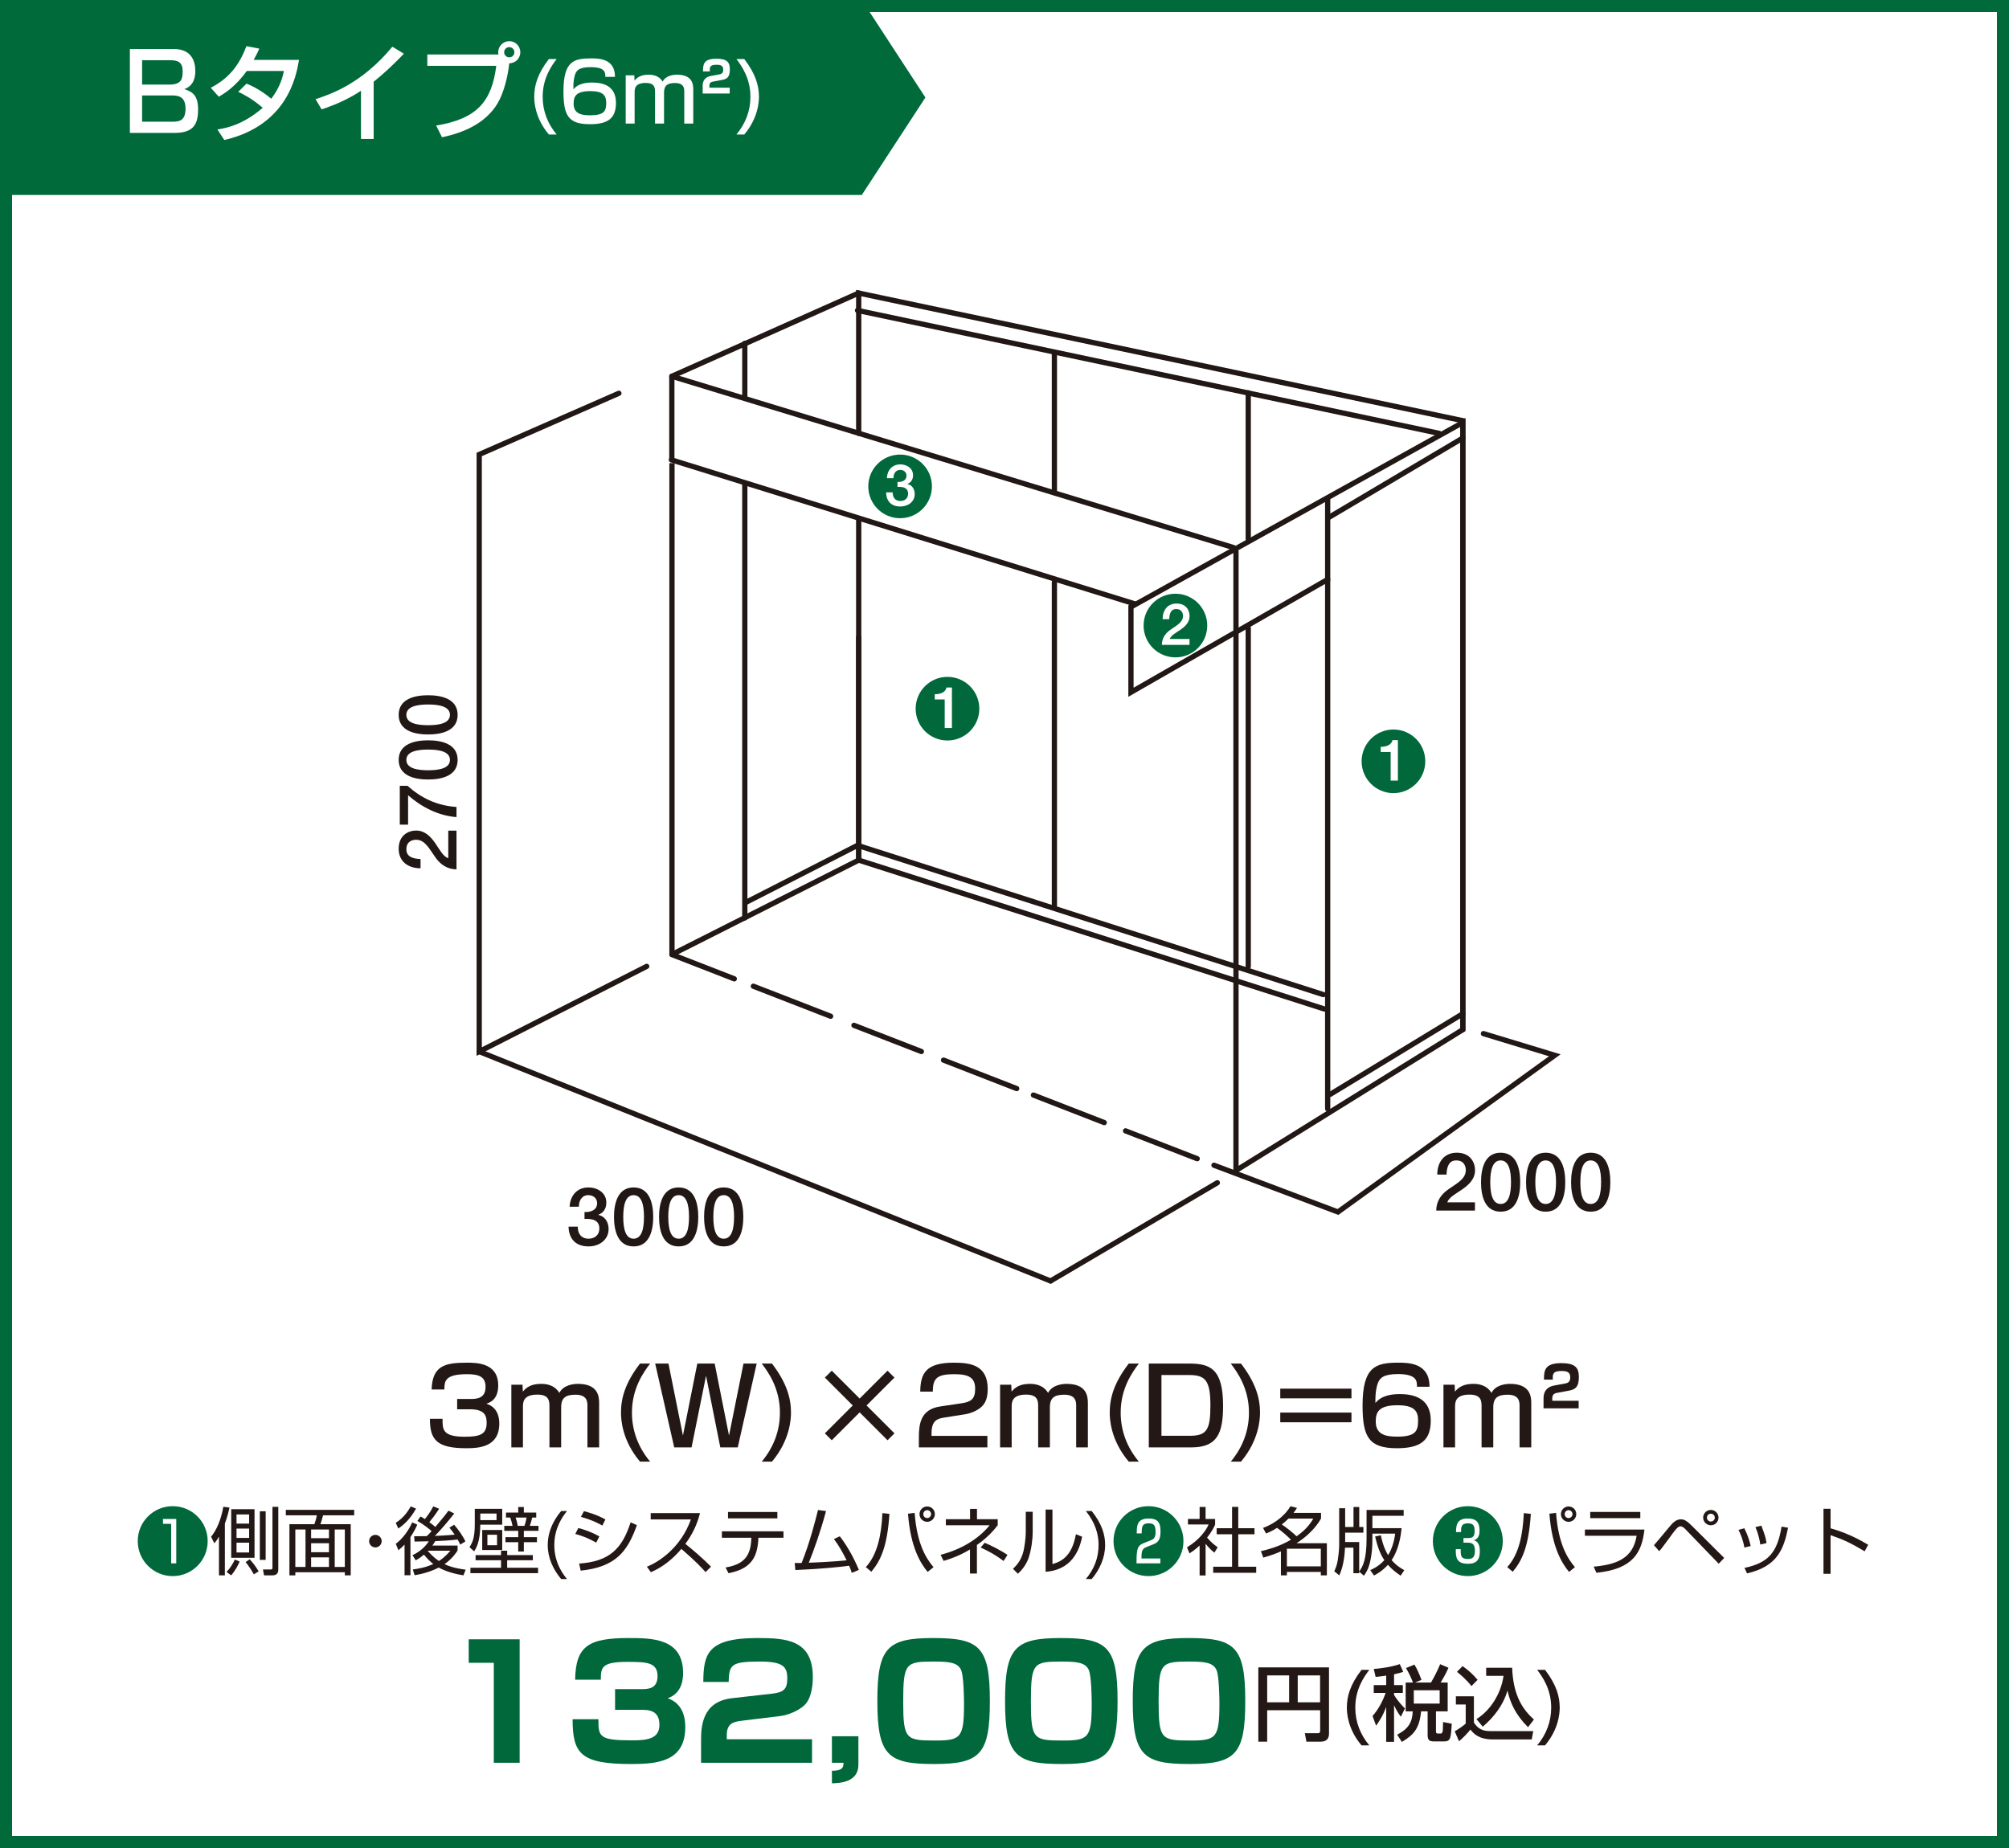 <?xml version="1.0" encoding="UTF-8"?><svg id="_レイヤー_1" xmlns="http://www.w3.org/2000/svg" viewBox="0 0 500 460"><rect x="0" y="0" width="500" height="460" fill="#808080" stroke="none"/><defs><style>.cls-1{fill:#006a3b;}.cls-2{fill:#211714;}.cls-3,.cls-4,.cls-5{fill:none;stroke:#211714;stroke-width:1.307px;}.cls-6{fill:#00683a;}.cls-7{fill:#231815;}.cls-8{fill:#fff;}.cls-4{stroke-linejoin:round;}.cls-4,.cls-5{stroke-linecap:round;}</style></defs><rect class="cls-8" x="1.5" y="1.5" width="497" height="457"/><path class="cls-1" d="M497,3v454H3V3h494M500,0H0v460h500V0h0Z"/><polygon class="cls-1" points="0 0 0 24.269 0 48.539 214.477 48.539 230.316 24.269 214.477 0 0 0"/><path class="cls-8" d="M43.341,12.209c4.343,0,5.271,3.098,5.271,5.453,0,1.83-.528,3.736-2.755,4.531,2.041.607,3.444,1.563,3.444,5.032,0,3.494-.978,5.853-5.799,5.853h-11.177V12.209h11.017ZM35.369,14.989v6.063h6.808c2.94,0,3.283-1.349,3.283-3.283,0-2.224-1.032-2.78-3.179-2.78h-6.912ZM35.369,23.757v6.541h7.601c1.934,0,3.205-.478,3.205-3.286,0-3.255-2.17-3.255-3.576-3.255h-7.23Z"/><path class="cls-8" d="M61.36,20.816c1.06.45,3.365,1.428,6.145,3.761,2.305-2.968,2.887-5.642,3.151-6.915h-9.243c-2.834,3.975-5.667,5.67-6.966,6.412l-1.987-2.226c4.61-2.409,7.045-5.614,8.875-10.356l3.205.61c-.346.767-.61,1.377-1.406,2.808h11.284c-.689,4.104-2.94,16.313-18.592,19.942l-1.723-2.623c1.962-.318,6.252-1.032,11.284-5.403-2.701-2.33-4.9-3.39-6.092-3.972l2.066-2.038Z"/><path class="cls-8" d="M92.993,34.588h-3.151v-11.998c-3.019,2.013-6.359,3.497-9.799,4.635l-1.512-2.544c3.576-1.164,11.444-3.761,19.124-13.057l2.862,1.748c-1.034,1.06-3.843,4.025-7.522,6.966v14.249Z"/><path class="cls-8" d="M108.549,31.251c10.274-1.67,13.85-6.092,14.963-14.859h-17.162v-2.834h17.718c-.028-.132-.079-.292-.079-.557,0-1.51,1.242-2.755,2.752-2.755,1.538,0,2.755,1.245,2.755,2.755,0,1.431-1.085,2.73-2.755,2.755-.318,3.179-1.349,7.362-2.912,9.985-2.887,4.846-8.29,7.284-13.825,8.422l-1.456-2.912ZM125.472,13.002c0,.717.582,1.271,1.271,1.271.717,0,1.273-.554,1.273-1.271s-.557-1.271-1.273-1.271c-.689,0-1.271.557-1.271,1.271Z"/><path class="cls-8" d="M138.544,14.694c-1.242,1.63-3.486,4.748-3.486,9.395,0,3.505,1.223,6.685,3.486,9.395h-1.937c-3.483-4.115-3.646-8.152-3.646-9.395,0-2.73.773-5.664,3.646-9.395h1.937Z"/><path class="cls-8" d="M150.648,19.135c.022-.998.042-2.423-3.607-2.423-2.791,0-3.505.734-3.893,1.771-.222.632-.509,1.793-.447,3.772,1.099-1.406,3.016-1.712,4.647-1.712,2.752,0,5.951.815,5.951,5.054,0,3.809-1.914,5.319-6.48,5.319-5.38,0-6.584-2.162-6.584-8.194,0-7.477,2.547-8.191,6.848-8.191,1.855,0,6.01,0,5.971,4.605h-2.406ZM142.763,25.8c0,2.628,2.12,2.895,4.115,2.895,3.486,0,3.995-1.04,3.995-3.078,0-1.774-.652-2.935-3.952-2.935-3.629,0-4.158,1.366-4.158,3.117Z"/><path class="cls-8" d="M157.864,18.75l.062,1.324c.714-.877,1.692-1.487,3.505-1.487.734,0,2.507.082,3.486,1.732.793-1.549,2.749-1.732,3.545-1.732,3.832,0,4.076,2.342,4.076,3.646v8.52h-2.24v-7.969c0-.773-.062-2.12-2.283-2.12-1.836,0-2.752.551-2.752,2.406v7.683h-2.24v-7.784c0-1.082-.042-2.325-2.305-2.325-2.772,0-2.772,1.51-2.772,2.384v7.725h-2.221v-12.003h2.139Z"/><path class="cls-8" d="M177.41,20.319c-.877.163-.877.734-.855,1.51h5.054v1.445h-6.727v-1.957c0-1.304.694-2.159,1.999-2.403l2.198-.408c.675-.124.919-.512.919-1.141,0-.897-.43-1.242-1.611-1.242-1.102,0-1.732.183-1.732,1.119v.531h-1.692c.02-1.611.02-3.16,3.323-3.16,2.671,0,3.362.897,3.362,2.651,0,1.957-.714,2.403-1.937,2.628l-2.302.427Z"/><path class="cls-8" d="M185.236,14.694c2.853,3.73,3.649,6.665,3.649,9.395,0,1.242-.186,5.279-3.649,9.395h-1.957c2.263-2.71,3.486-5.889,3.486-9.395,0-4.647-2.243-7.764-3.486-9.395h1.957Z"/><path class="cls-7" d="M110.146,353.156c-.025,2.62-.053,4.475,5.51,4.475,3.761,0,5.456-.582,5.456-3.418,0-1.428-.16-3.415-4.054-3.415h-3.283v-2.569h3.283c1.324,0,3.787,0,3.787-2.994,0-2.384-1.403-3.177-4.554-3.177-5.642,0-5.667,1.774-5.695,3.812h-3.177c.183-5.906,3.309-6.674,8.712-6.674,2.465,0,7.868,0,7.868,5.667,0,3.711-2.333,4.346-2.968,4.531.821.29,3.233,1.138,3.233,4.953,0,5.825-4.978,6.142-8.236,6.142-7.497,0-9.032-2.249-9.032-7.334h3.151Z"/><path class="cls-7" d="M130.046,344.681l.079,1.72c.928-1.138,2.198-1.934,4.554-1.934.956,0,3.258.107,4.531,2.252,1.032-2.013,3.576-2.252,4.607-2.252,4.978,0,5.296,3.047,5.296,4.742v11.07h-2.912v-10.356c0-1.006-.079-2.755-2.966-2.755-2.384,0-3.576.717-3.576,3.126v9.985h-2.915v-10.117c0-1.406-.051-3.019-2.991-3.019-3.604,0-3.604,1.959-3.604,3.098v10.038h-2.887v-15.599h2.783Z"/><path class="cls-7" d="M161.808,339.41c-1.616,2.117-4.529,6.17-4.529,12.209,0,4.557,1.588,8.686,4.529,12.211h-2.516c-4.529-5.352-4.739-10.595-4.739-12.211,0-3.548,1.006-7.362,4.739-12.209h2.516Z"/><path class="cls-7" d="M166.368,339.41l3.604,17.929,3.576-17.929h4.318l3.573,17.929,3.604-17.929h3.283l-4.714,20.869h-4.343l-3.55-17.825-3.601,17.825h-4.318l-4.739-20.869h3.309Z"/><path class="cls-7" d="M192.123,339.41c3.708,4.846,4.739,8.661,4.739,12.209,0,1.616-.239,6.859-4.739,12.211h-2.544c2.94-3.525,4.529-7.655,4.529-12.211,0-6.038-2.912-10.092-4.529-12.209h2.544Z"/><path class="cls-7" d="M220.889,341.184l1.723,1.72-6.941,6.941,6.941,6.938-1.723,1.723-6.938-6.941-6.941,6.941-1.72-1.723,6.941-6.938-6.941-6.941,1.72-1.72,6.941,6.938,6.938-6.938Z"/><path class="cls-7" d="M235.121,352.836c-1.827.292-3.283.689-3.283,4v.582h13.904v2.862h-17.055v-2.305c0-3.283.264-7.151,5.349-7.891l5.192-.77c2.33-.343,3.469-.978,3.469-3.576,0-2.569-1.22-3.68-5.139-3.68-4.422,0-5.378,1.032-5.403,4.343h-3.126c.053-4.503,1.352-7.205,8.343-7.205,4,0,8.45.503,8.45,6.541,0,2.783-.874,4.107-2.305,5.035-.849.528-1.881,1.032-3.365,1.271l-5.032.793Z"/><path class="cls-7" d="M251.681,344.681l.079,1.72c.928-1.138,2.198-1.934,4.554-1.934.956,0,3.258.107,4.531,2.252,1.032-2.013,3.576-2.252,4.607-2.252,4.978,0,5.296,3.047,5.296,4.742v11.07h-2.912v-10.356c0-1.006-.079-2.755-2.966-2.755-2.384,0-3.576.717-3.576,3.126v9.985h-2.915v-10.117c0-1.406-.051-3.019-2.991-3.019-3.604,0-3.604,1.959-3.604,3.098v10.038h-2.887v-15.599h2.783Z"/><path class="cls-7" d="M283.444,339.41c-1.616,2.117-4.529,6.17-4.529,12.209,0,4.557,1.588,8.686,4.529,12.211h-2.516c-4.529-5.352-4.739-10.595-4.739-12.211,0-3.548,1.006-7.362,4.739-12.209h2.516Z"/><path class="cls-7" d="M295.897,339.41c5.245,0,8.504,1.242,8.504,10.513,0,6.912-1.484,10.356-7.894,10.356h-10.595v-20.869h9.985ZM289.063,342.269v15.124h7.047c4.343,0,5.136-1.616,5.136-7.655,0-6.331-1.428-7.469-5.349-7.469h-6.834Z"/><path class="cls-7" d="M308.856,339.41c3.708,4.846,4.739,8.661,4.739,12.209,0,1.616-.239,6.859-4.739,12.211h-2.544c2.94-3.525,4.529-7.655,4.529-12.211,0-6.038-2.912-10.092-4.529-12.209h2.544Z"/><path class="cls-7" d="M336.351,345.659v2.412h-17.718v-2.412h17.718ZM336.351,351.618v2.409h-17.718v-2.409h17.718Z"/><path class="cls-7" d="M352.647,345.184c.028-1.299.053-3.154-4.686-3.154-3.629,0-4.557.956-5.06,2.305-.29.821-.661,2.33-.582,4.9,1.431-1.827,3.919-2.224,6.038-2.224,3.576,0,7.733,1.06,7.733,6.567,0,4.953-2.488,6.912-8.422,6.912-6.991,0-8.554-2.805-8.554-10.646,0-9.721,3.311-10.648,8.9-10.648,2.409,0,7.812,0,7.759,5.988h-3.126ZM342.397,353.842c0,3.418,2.755,3.761,5.349,3.761,4.531,0,5.192-1.349,5.192-3.997,0-2.305-.846-3.815-5.139-3.815-4.714,0-5.403,1.774-5.403,4.051Z"/><path class="cls-7" d="M362.033,344.681l.079,1.72c.928-1.138,2.198-1.934,4.554-1.934.956,0,3.258.107,4.531,2.252,1.032-2.013,3.576-2.252,4.607-2.252,4.978,0,5.296,3.047,5.296,4.742v11.07h-2.912v-10.356c0-1.006-.079-2.755-2.966-2.755-2.384,0-3.576.717-3.576,3.126v9.985h-2.915v-10.117c0-1.406-.051-3.019-2.991-3.019-3.604,0-3.604,1.959-3.604,3.098v10.038h-2.887v-15.599h2.783Z"/><path class="cls-7" d="M387.439,346.719c-1.138.211-1.138.953-1.113,1.959h6.569v1.881h-8.74v-2.541c0-1.695.9-2.808,2.595-3.126l2.862-.531c.871-.157,1.192-.661,1.192-1.481,0-1.167-.557-1.616-2.094-1.616-1.431,0-2.252.239-2.252,1.456v.689h-2.198c.028-2.091.028-4.104,4.318-4.104,3.469,0,4.371,1.164,4.371,3.444,0,2.541-.928,3.123-2.516,3.415l-2.994.557Z"/><path class="cls-6" d="M129.329,408.051v30.734h-6.435v-24.884h-6.241v-5.85h12.675Z"/><path class="cls-6" d="M148.942,427.942c-.076,4.484.351,5.265,8.504,5.265,3.784,0,6.671-.469,6.671-3.862,0-3.666-2.693-3.744-4.641-3.744h-6.398v-5.147h6.398c1.754,0,4.172,0,4.172-3.238,0-3.472-2.808-3.548-7.567-3.548-6.356,0-6.55,1.403-6.55,4.444h-6.398c.157-8.307,3.238-10.376,13.263-10.376,5.85,0,13.611.039,13.611,8.7,0,.936,0,4.992-3.823,6.277,1.169.469,4.368,1.718,4.368,7.179,0,8.54-6.786,9.203-13.457,9.203-12.557,0-14.587-2.536-14.587-11.154h6.435Z"/><path class="cls-6" d="M184.547,428.33c-2.145.275-3.666.703-3.666,3.629v.975h21.218v5.85h-27.616v-5.462c0-3.236.079-9.749,7.685-10.609l9.985-1.13c2.887-.312,3.784-1.169,3.784-3.744,0-2.887-.897-4.25-6.828-4.25-7.059,0-7.683.739-7.761,5.071h-6.316c.076-6.828.897-10.924,13.454-10.924,7.101,0,13.808.391,13.808,9.712,0,1.406-.155,5.189-2.105,7.022-1.327,1.248-3.823,2.418-6.047,2.69l-9.594,1.169Z"/><path class="cls-6" d="M213.639,432.192v7.098c0,4.408-4.759,4.565-6.592,4.605v-3.12c2.69,0,2.887-.897,2.887-1.99h-2.887v-6.592h6.592Z"/><path class="cls-6" d="M232.515,439.096c-11.506,0-14.159-2.066-14.159-15.68,0-13.221,2.418-15.68,13.847-15.68,11.545,0,14.157,2.069,14.157,15.68,0,13.223-2.378,15.68-13.845,15.68ZM224.79,423.495c0,9.518.663,9.752,8.037,9.752,6.316,0,7.098-.703,7.098-9.206,0-1.833-.118-6.707-.663-8.191-.779-2.066-3.081-2.26-6.904-2.26-6.904,0-7.567.351-7.567,9.906Z"/><path class="cls-6" d="M264.297,439.096c-11.506,0-14.159-2.066-14.159-15.68,0-13.221,2.418-15.68,13.847-15.68,11.545,0,14.157,2.069,14.157,15.68,0,13.223-2.378,15.68-13.845,15.68ZM256.572,423.495c0,9.518.663,9.752,8.037,9.752,6.316,0,7.098-.703,7.098-9.206,0-1.833-.118-6.707-.663-8.191-.779-2.066-3.081-2.26-6.904-2.26-6.904,0-7.567.351-7.567,9.906Z"/><path class="cls-6" d="M296.079,439.096c-11.506,0-14.159-2.066-14.159-15.68,0-13.221,2.418-15.68,13.847-15.68,11.545,0,14.157,2.069,14.157,15.68,0,13.223-2.378,15.68-13.845,15.68ZM288.354,423.495c0,9.518.663,9.752,8.037,9.752,6.316,0,7.098-.703,7.098-9.206,0-1.833-.118-6.707-.663-8.191-.779-2.066-3.081-2.26-6.904-2.26-6.904,0-7.567.351-7.567,9.906Z"/><path class="cls-7" d="M328.561,425.704h-13.184v7.826h-2.204v-18.486h17.589v16.571c0,1.037-.548,1.914-2.016,1.914h-3.609l-.388-2.097h3.202c.447,0,.61-.163.61-.573v-5.156ZM315.377,423.728h5.459v-6.685h-5.459v6.685ZM322.979,423.728h5.563v-6.685h-5.563v6.685Z"/><path class="cls-7" d="M340.79,415.658c-1.242,1.63-3.486,4.748-3.486,9.395,0,3.505,1.223,6.685,3.486,9.395h-1.937c-3.483-4.115-3.646-8.152-3.646-9.395,0-2.73.773-5.664,3.646-9.395h1.937Z"/><path class="cls-7" d="M344.995,417.086c-.835.141-1.588.222-2.628.326l-.469-1.979c1.692-.121,4.219-.447,6.482-1.203l.855,1.917c-.61.202-1.079.365-2.283.613v2.687h2.181v1.957h-2.181v.489c1.02,1.692,2.1,2.752,2.713,3.365l-1.02,2.058c-.489-.652-.956-1.262-1.692-2.853v9.111h-1.957v-8.661c-.731,1.914-1.425,3.098-2.505,4.644l-.897-2.403c1.223-1.406,2.344-3.179,3.261-5.749h-2.957v-1.957h3.098v-2.361ZM351.66,418.817c-.365-.959-.959-2.305-1.732-3.609l2.1-.855c.734,1.223,1.141,2.221,1.751,3.789l-1.611.675h3.975c.489-.857,1.448-2.507,2.283-4.565l2.08.877c-.264.59-.734,1.67-1.957,3.688h1.751v7.174h-2.915v5.094c0,.388.267.427.613.427h.427c.287,0,.368-.02.512-.242.163-.287.163-.531.222-2.631l2.162.427c-.225,3.528-.264,4.402-1.917,4.402h-2.446c-1.018,0-1.65-.163-1.65-1.546v-5.931h-1.63c-.408,4.321-1.855,5.847-4.77,7.601l-1.181-1.793c2.71-1.428,3.77-2.974,3.874-5.808h-1.754v-7.174h1.813ZM351.865,420.732v3.323h6.44v-3.323h-6.44Z"/><path class="cls-7" d="M362.339,422.241h4.484v6.522c1.347,2.139,3.056,2.139,4.321,2.139h10.454l-.385,2.077h-9.6c-3.711,0-4.953-1.569-5.647-2.465-.835,1.04-1.957,2.181-2.85,2.915l-1.063-2.485c.978-.551,1.855-1.164,2.732-1.897v-4.768h-2.446v-2.038ZM364.009,414.719c1.467,1.063,2.53,1.979,3.73,3.424l-1.526,1.552c-1.366-1.754-2.935-3.019-3.609-3.548l1.406-1.428ZM367.455,427.905c3.137-1.875,6.072-5.971,6.747-10.761h-4.323v-2.016h6.463c.264,7.112,2.752,10.474,5.42,12.9l-1.467,1.895c-3.219-3.199-4.461-6.215-5.113-9.111-1.063,3.688-3.446,6.685-6.156,8.99l-1.569-1.897Z"/><path class="cls-7" d="M384.533,415.658c2.853,3.73,3.649,6.665,3.649,9.395,0,1.242-.183,5.279-3.649,9.395h-1.957c2.263-2.71,3.486-5.889,3.486-9.395,0-4.647-2.243-7.764-3.486-9.395h1.957Z"/><path class="cls-6" d="M51.687,383.617c0,4.81-3.891,8.703-8.7,8.703s-8.703-3.893-8.703-8.703c0-4.866,3.927-8.703,8.703-8.703s8.7,3.837,8.7,8.703ZM40.561,378.09v1.212h2.038v9.842h1.268v-11.053h-3.306Z"/><path class="cls-7" d="M55.965,392.137h-1.467v-9.659c-.514.919-.79,1.231-1.155,1.673l-.81-1.636c1.341-1.597,2.516-4.278,3.047-7.452l1.524.2c-.146.717-.422,2.021-1.138,4.003v12.872ZM56.39,391.291c.973-1.029,1.633-2.165,2.055-3.103l1.195.514c-.332.753-.936,2.058-2.111,3.435l-1.138-.846ZM63.347,387.766h-5.802v-12.099h5.802v12.099ZM62.006,376.972h-3.14v2.277h3.14v-2.277ZM62.006,380.497h-3.14v2.314h3.14v-2.314ZM62.006,384.002h-3.14v2.443h3.14v-2.443ZM63.165,391.879c-.461-.88-1.377-2.277-2.038-3.028l1.009-.717c.863.916,1.597,1.909,2.24,3.011l-1.212.734ZM66.119,376.182v12.099h-1.451v-12.099h1.451ZM69.259,375.08v15.571c0,.385,0,1.487-1.451,1.487h-2.091l-.275-1.47h1.945c.292,0,.422-.053.422-.441v-15.146h1.451Z"/><path class="cls-7" d="M88.152,377.191h-7.747c-.129.534-.441,1.633-.661,2.204h7.545v12.743h-1.467v-.773h-12.321v.773h-1.467v-12.743h6.204c.332-.843.534-1.726.624-2.204h-7.728v-1.358h17.018v1.358ZM76.034,380.716h-2.533v9.327h2.533v-9.327ZM81.872,380.716h-4.442v2.167h4.442v-2.167ZM81.872,384.131h-4.442v2.24h4.442v-2.24ZM81.872,387.656h-4.442v2.387h4.442v-2.387ZM85.822,380.716h-2.516v9.327h2.516v-9.327Z"/><path class="cls-7" d="M94.989,383.617c0,.883-.717,1.56-1.56,1.56-.863,0-1.563-.697-1.563-1.56,0-.88.7-1.56,1.563-1.56.843,0,1.56.68,1.56,1.56Z"/><path class="cls-7" d="M103.546,375.521c-1.451,2.569-2.938,3.966-4.425,4.956l-.624-1.431c1.763-1.085,2.884-2.589,3.747-4.076l1.302.551ZM98.497,384.278c1.563-1.138,3.087-3.084,4.096-5.324l1.265.551c-.329.753-.807,1.763-1.706,3.103v9.493h-1.467v-7.621c-.717.753-1.158,1.082-1.526,1.394l-.661-1.597ZM113.058,376.733c-1.47,1.892-3.472,4.222-4.829,5.58.458,0,3.359-.146,4.939-.312-.588-.843-.992-1.338-1.321-1.743l1.175-.717c.973,1.085,2.238,2.864,2.808,4.149l-1.285.79c-.239-.495-.385-.807-.644-1.268-1.855.222-3.708.332-5.58.405-.351.588-.534.863-.717,1.102h6.28v1.212c-.368.588-1.214,1.965-3.25,3.415.973.458,2.387.992,5.268,1.377l-.568,1.414c-2.077-.332-4.537-1.012-6.134-1.948-1.285.644-3.12,1.434-6.004,1.912l-.458-1.434c2.957-.385,4.371-1.029,5.105-1.358-.607-.478-1.397-1.158-2.333-2.333-.989.846-1.597,1.175-2.055,1.414l-.79-1.285c2.406-1.082,3.708-2.864,4.056-3.452-.568,0-3.028.073-3.542.073l-.11-1.321c.787,0,1.689,0,3.157-.037.551-.531.883-.883,1.195-1.248-.737-.68-2.204-1.782-3.545-2.533l.79-1.102c.349.183.604.329,1.082.641.441-.531,1.451-1.872,2.075-3.157l1.47.588c-.773,1.285-2.167,3.011-2.443,3.342.919.661,1.268.989,1.487,1.192,2.111-2.516,2.35-2.791,3.269-4.056l1.451.697ZM106.52,386.004l-.053.056c1.304,1.487,2.294,2.165,2.772,2.496.661-.422,1.58-1.082,2.864-2.552h-5.583Z"/><path class="cls-7" d="M124.991,375.574v3.95h-5.453c-.017,4.295-1.046,5.875-1.54,6.626l-1.158-1.026c.773-1.175,1.324-2.423,1.324-5.712v-3.837h6.828ZM117.078,390.245h7.621v-1.872h-6.336v-1.285h6.336v-1.085h1.524v1.085h6.39v1.285h-6.39v1.872h7.691v1.341h-16.836v-1.341ZM123.577,376.749h-4.04v1.636h4.04v-1.636ZM124.991,380.845v4.976h-4.976v-4.976h4.976ZM123.707,382.02h-2.406v2.626h2.406v-2.626ZM130.372,375.116v1.397h3.084v1.228h-1.009c-.129.661-.349,1.394-.588,2.075h2.167v1.231h-3.654v1.577h3.266v1.251h-3.266v2.33h-1.397v-2.33h-3.174v-1.251h3.174v-1.577h-3.469v-1.231h2.058c-.129-.68-.349-1.451-.571-2.075h-1.065v-1.228h3.047v-1.397h1.397ZM130.518,379.816c.259-.68.422-1.377.534-2.075h-2.738c.186.478.368,1.046.551,2.075h1.653Z"/><path class="cls-7" d="M141.113,376.125c-1.119,1.414-3.157,4.205-3.157,8.464,0,4.647,2.423,7.565,3.157,8.464h-1.451c-2.018-2.387-3.342-5.324-3.342-8.444,0-4.425,2.536-7.508,3.342-8.484h1.451Z"/><path class="cls-7" d="M148.394,383.985c-2.24-1.195-2.845-1.451-5.215-2.167l.753-1.467c1.358.349,3.269.973,5.234,2.091l-.773,1.543ZM144.135,389.2c7.601-.514,10.705-3.747,12.816-10.263l1.56.697c-2.314,6.48-5.178,10.409-13.991,11.329l-.385-1.763ZM149.917,379.743c-2.238-1.285-4.405-1.892-5.341-2.167l.753-1.414c1.082.275,3.084.81,5.341,2.058l-.753,1.524Z"/><path class="cls-7" d="M160.99,389.987c3.084-1.228,8.444-4.754,10.96-11.767h-10.005v-1.58h12.265c-.68,2.772-1.928,5.38-3.638,7.657,2.224,1.779,4.371,3.654,6.39,5.673l-1.358,1.358c-1.029-1.155-2.37-2.606-6.021-5.782-2.075,2.46-4.61,4.534-7.584,5.802l-1.009-1.361Z"/><path class="cls-7" d="M194.993,381.174v1.6h-6.241c-.186,5.215-2.114,7.764-7.438,8.83l-.734-1.431c4.647-.773,6.333-2.938,6.409-7.399h-7.326v-1.6h15.329ZM193.469,376.364v1.58h-12.282v-1.58h12.282Z"/><path class="cls-7" d="M209.003,382.405c1.909,2.479,3.505,5.361,4.754,8.371l-1.763.737c-.163-.514-.275-.883-.661-1.782-2.423.349-7.014.807-13.384,1.082l-.166-1.763c.717.02,1.122.02,1.726,0,2.058-5.102,3.452-10.685,4.076-13.181l2.001.256c-1.377,5.161-3.157,10.1-4.295,12.872,5.673-.222,8.776-.534,9.417-.607-.916-1.836-1.909-3.652-3.157-5.288l1.451-.697Z"/><path class="cls-7" d="M215.486,390.08c2.901-3.14,3.891-8.042,4.129-13.44l1.746.186c-.534,8.225-2.204,11.658-4.501,14.412l-1.375-1.158ZM227.638,376.586c.588,8.023,3.03,11.528,4.7,13.513l-1.467,1.175c-1.689-2.038-4.259-6.004-4.886-14.488l1.653-.2ZM232.67,376.898c0,1.026-.846,1.909-1.909,1.909s-1.912-.863-1.912-1.909c0-1.085.863-1.912,1.912-1.912s1.909.826,1.909,1.912ZM229.786,376.898c0,.531.424.973.975.973.531,0,.973-.441.973-.973,0-.551-.441-.992-.973-.992-.534,0-.975.441-.975.992Z"/><path class="cls-7" d="M243.135,391.676h-1.726v-5.985c-2.791,1.689-5.307,2.479-6.572,2.845l-.734-1.524c5.305-1.338,9.636-4.149,12.189-7.343h-10.887v-1.507h6.024v-2.569h1.723v2.569h5.161v1.487c-.773.992-2.224,2.848-5.178,4.922v7.104ZM249.781,388.556c-2.001-1.487-3.525-2.35-5.709-3.342l.992-1.192c1.377.568,4.056,1.892,5.673,3.028l-.956,1.507Z"/><path class="cls-7" d="M257.017,381.25c0,2.018-.349,4.478-.973,6.406-.717,2.184-2.075,3.469-2.718,4.076l-1.212-1.231c.77-.734,2.018-2.001,2.589-4.315.256-1.026.588-3.286.588-4.7v-5.175h1.726v4.939ZM261.936,389.309c3.379-.826,5.085-3.306,5.839-7.418l1.543.624c-1.543,7.913-7.033,8.537-9.088,8.74v-15.495h1.706v13.549Z"/><path class="cls-7" d="M271.704,376.125c2.552,3.196,3.342,5.875,3.342,8.464,0,3.123-1.321,6.078-3.342,8.464h-1.451c2.058-2.496,3.16-5.251,3.16-8.464,0-4.239-2.058-7.05-3.16-8.464h1.451Z"/><path class="cls-6" d="M294.536,383.617c0,4.81-3.891,8.703-8.7,8.703s-8.703-3.893-8.703-8.703c0-4.866,3.927-8.703,8.703-8.703s8.7,3.837,8.7,8.703ZM286.918,384.463c1.467-.571,1.909-1.324,1.909-3.342,0-2.204-.753-3.14-2.938-3.14-2.845,0-2.991,1.706-2.974,3.708h1.231c0-1.56.053-2.513,1.726-2.513,1.431,0,1.726.677,1.726,2.148,0,1.614-.571,1.853-1.377,2.165l-1.231.478c-1.763.68-2.165,1.122-2.128,5.178h5.929v-1.212h-4.7c-.017-2.131.295-2.479,1.414-2.921l1.414-.548Z"/><path class="cls-7" d="M300.046,392.154h-1.487v-7.435c-1.155,1.065-2.001,1.616-2.516,1.945l-.624-1.504c3.047-1.836,4.756-4.205,5.38-5.692h-5.141v-1.377h2.901v-2.991h1.487v2.991h2.37v1.397c-.186.439-.661,1.577-2.001,3.25.973,1.119,1.614,1.67,2.642,2.403l-.826,1.341c-.973-.79-1.175-1.009-2.184-2.204v7.877ZM308.178,375.099v5.305h4.04v1.507h-4.04v8.076h4.464v1.507h-10.705v-1.507h4.7v-8.076h-3.837v-1.507h3.837v-5.305h1.54Z"/><path class="cls-7" d="M314.349,380.331c3.047-1.119,5.583-3.25,6.811-5.397l1.636.405c-.239.385-.332.548-.863,1.248h6.848v1.414c-1.616,2.808-4.04,4.79-5.931,6.021-.053.037-.11.073-.183.11h7.565v8.006h-1.507v-.863h-8.444v.863h-1.487v-5.968c-1.965.863-3.562,1.304-4.388,1.543l-.588-1.6c3.764-.863,6.004-2.001,7.472-2.845-.753-.807-2.423-2.257-3.469-2.957-1.251.826-2.038,1.122-2.738,1.397l-.734-1.377ZM320.685,378c-.663.661-1.065.973-1.673,1.467,1.082.697,2.848,2.111,3.671,2.938,2.645-1.799,3.711-3.618,4.169-4.405h-6.168ZM328.724,385.509h-8.444v4.388h8.444v-4.388Z"/><path class="cls-7" d="M340.109,375.85h9.234v1.451h-7.784v3.087h7.269c-.349,3.927-1.504,6.536-2.479,7.95,1.122,1.358,2.536,2.165,3.16,2.513l-.919,1.361c-1.265-.863-2.24-1.636-3.157-2.699-1.451,1.577-2.755,2.277-3.469,2.662l-.939-1.341c.737-.332,2.094-.936,3.508-2.479-1.046-1.54-1.726-3.432-2.297-5.892l1.414-.312c.588,2.735,1.268,4.02,1.819,4.956.624-1.009,1.431-2.735,1.763-5.361h-5.673v1.358c0,1.709-.073,3.581-.588,5.729-.458,1.945-1.138,2.845-1.524,3.396l-1.175-1.026v.402h-1.434v-6.37h-2.091c-.073,1.414-.275,4.478-1.434,6.904l-1.248-1.029c.259-.551.68-1.434.883-2.808.365-2.37.349-3.545.349-4.225v-8.647h1.487v4.664h2.075v-4.976h1.431v4.976h1.029v1.414h-4.534v2.33h3.489v7.345c.916-1.268,1.836-2.994,1.836-8.169v-7.163Z"/><path class="cls-6" d="M374.014,383.617c0,4.81-3.891,8.703-8.7,8.703s-8.703-3.893-8.703-8.703c0-4.866,3.93-8.703,8.703-8.703s8.7,3.837,8.7,8.703ZM362.32,385.618c-.056,2.094.202,3.635,3.03,3.635,1.872,0,2.954-.734,2.954-3.12,0-2.257-.973-2.552-1.504-2.718,1.138-.365,1.431-1.285,1.431-2.477,0-2.094-.9-2.957-2.954-2.957-2.701,0-2.901,1.706-2.901,3.379h1.248c0-1.195.017-2.184,1.726-2.184,1.467,0,1.65.843,1.65,1.853,0,1.709-.585,1.819-1.909,1.819h-.863v1.155h.773c1.063,0,2.075,0,2.075,2.001,0,1.58-.534,2.058-1.763,2.058-1.746,0-1.799-.846-1.763-2.443h-1.231Z"/><path class="cls-7" d="M375.118,390.08c2.901-3.14,3.891-8.042,4.129-13.44l1.746.186c-.534,8.225-2.204,11.658-4.501,14.412l-1.375-1.158ZM387.271,376.586c.588,8.023,3.03,11.528,4.7,13.513l-1.467,1.175c-1.689-2.038-4.259-6.004-4.886-14.488l1.653-.2ZM392.303,376.898c0,1.026-.846,1.909-1.909,1.909s-1.912-.863-1.912-1.909c0-1.085.863-1.912,1.912-1.912s1.909.826,1.909,1.912ZM389.418,376.898c0,.531.424.973.975.973.531,0,.973-.441.973-.973,0-.551-.441-.992-.973-.992-.534,0-.975.441-.975.992Z"/><path class="cls-7" d="M409.267,380.736c-.644,5.636-2.735,9.822-11.953,10.758l-.68-1.524c5.364-.495,9.768-1.855,10.688-7.694h-12.872v-1.54h14.817ZM408.239,376.347v1.54h-12.464v-1.54h12.464Z"/><path class="cls-7" d="M411.637,384.626c.734-.79,3.744-4.498,4.405-5.215.498-.548,1.287-1.228,2.277-1.228.571,0,1.212.073,2.718,1.58l8.079,8.04-1.361,1.434-8.352-8.65c-.129-.126-.627-.661-1.175-.661-.607,0-1.214.826-1.928,1.763-.461.607-2.443,3.362-2.884,3.893-.163.183-.402.458-.475.531l-1.304-1.487ZM427.702,377.761c0,1.046-.826,1.909-1.912,1.909-1.046,0-1.909-.863-1.909-1.909,0-1.085.883-1.912,1.909-1.912,1.049,0,1.912.846,1.912,1.912ZM424.818,377.761c0,.531.441.973.973.973.551,0,.992-.441.992-.973,0-.551-.458-.975-.992-.975-.531,0-.973.424-.973.975Z"/><path class="cls-7" d="M434.145,385.214c-.349-2.018-.989-3.432-1.467-4.405l1.451-.405c.992,1.985,1.358,3.432,1.58,4.425l-1.563.385ZM434.165,390.282c5.875-1.268,8.152-3.727,9.234-10.283l1.616.275c-1.065,5.271-2.626,9.639-10.207,11.365l-.644-1.358ZM438.112,384.463c-.166-1.085-.478-2.626-1.212-4.352l1.47-.349c.863,2.33,1.046,2.825,1.285,4.332l-1.543.368Z"/><path class="cls-7" d="M455.591,375.558v4.866c4.132,1.155,7.106,2.772,9.364,4.093l-.88,1.633c-3.342-1.999-5.178-2.881-8.484-4.02v9.62h-1.763v-16.192h1.763Z"/><line class="cls-5" x1="307.611" y1="137.267" x2="307.611" y2="291.357"/><line class="cls-4" x1="167.206" y1="93.662" x2="213.715" y2="72.949"/><line class="cls-4" x1="282.547" y1="150.352" x2="167.098" y2="114.467"/><polyline class="cls-5" points="167.243 237.583 213.714 214.1 213.714 158.632"/><polyline class="cls-5" points="307.611 291.357 364.064 256.292 364.064 105.168 281.474 151.075 281.474 172.315 330.433 144.234"/><line class="cls-5" x1="364.064" y1="252.331" x2="331.065" y2="272.401"/><polyline class="cls-5" points="213.714 107.867 213.714 72.949 364.064 104.715 364.064 256.292"/><polyline class="cls-5" points="329.631 251.164 213.714 214.1 213.714 129.109"/><polyline class="cls-5" points="160.954 240.547 119.269 261.755 119.269 113.126 154.03 97.893"/><line class="cls-5" x1="302.973" y1="294.409" x2="261.467" y2="318.849"/><line class="cls-5" x1="119.269" y1="261.758" x2="261.464" y2="318.852"/><line class="cls-5" x1="185.365" y1="120.468" x2="185.365" y2="228.484"/><line class="cls-5" x1="185.365" y1="85.446" x2="185.365" y2="98.864"/><line class="cls-5" x1="262.418" y1="144.951" x2="262.418" y2="225.716"/><line class="cls-5" x1="262.418" y1="87.703" x2="262.418" y2="122.632"/><line class="cls-5" x1="310.663" y1="97.785" x2="310.663" y2="134.152"/><line class="cls-5" x1="310.663" y1="156.345" x2="310.663" y2="240.604"/><line class="cls-5" x1="330.431" y1="124.059" x2="330.431" y2="276.002"/><line class="cls-5" x1="182.746" y1="243.645" x2="167.226" y2="237.606"/><line class="cls-5" x1="206.725" y1="252.961" x2="187.495" y2="245.487"/><line class="cls-5" x1="229.314" y1="261.741" x2="212.536" y2="255.224"/><line class="cls-5" x1="253.036" y1="270.966" x2="234.829" y2="263.882"/><line class="cls-5" x1="274.823" y1="279.43" x2="257.199" y2="272.58"/><line class="cls-5" x1="297.962" y1="288.422" x2="280.127" y2="281.492"/><polyline class="cls-5" points="369.197 257.285 386.958 262.683 332.99 301.684 302.133 290.045"/><line class="cls-5" x1="364.064" y1="109.034" x2="330.792" y2="128.754"/><polyline class="cls-5" points="185.579 224.646 213.415 210.424 329.349 247.571"/><line class="cls-5" x1="213.416" y1="77.266" x2="358.159" y2="107.867"/><polyline class="cls-4" points="307.033 136.31 167.206 93.662 167.206 114.301"/><path class="cls-2" d="M113.614,206.76v9.638c-2.312-.028-4.071-1.219-5.338-3.109-1.335-1.836-2.44-4.217-4.638-4.259-1.011-.017-2.503.404-2.503,2.38,0,1.816,1.557,2.357,3.531,2.417v2.303c-3.129,0-5.444-1.717-5.444-4.854,0-3.454,2.52-4.538,4.333-4.538,2.241,0,3.63,1.529,4.766,3.143,1.122,1.634,1.984,3.345,3.246,3.747v-6.867h2.047"/><path class="cls-2" d="M99.501,205.265v-9.66h1.919c3.325,2.944,7.095,4.9,12.194,5.267v2.514c-4.453-.302-8.786-2.537-12.049-5.438v7.317h-2.064"/><path class="cls-2" d="M111.98,189.156c0,2.013-2.477,2.579-5.424,2.579s-5.421-.567-5.421-2.579,2.48-2.58,5.421-2.58,5.424.561,5.424,2.58M99.222,189.156c0,4.049,4.131,4.877,7.334,4.877s7.34-.828,7.34-4.877-4.131-4.877-7.34-4.877-7.334.823-7.334,4.877"/><path class="cls-2" d="M111.98,177.944c0,2.019-2.477,2.574-5.424,2.574s-5.421-.555-5.421-2.574,2.48-2.585,5.421-2.585,5.424.572,5.424,2.585M99.222,177.944c0,4.049,4.131,4.877,7.334,4.877s7.34-.828,7.34-4.877-4.131-4.883-7.34-4.883-7.334.829-7.334,4.883"/><path class="cls-2" d="M145.474,301.701c1.535.065,3.138-.478,3.138-2.212,0-1.196-.937-1.999-2.204-1.999-1.594,0-2.38,1.429-2.34,2.881h-2.298c.122-2.742,1.831-4.797,4.678-4.797,2.195,0,4.453,1.273,4.453,3.77,0,1.412-.643,2.545-1.996,3.029v.034c1.592.322,2.562,1.72,2.562,3.53,0,2.665-2.3,4.316-4.997,4.316-3.266,0-4.906-1.979-4.968-4.923h2.303c-.065,1.72.868,3.004,2.665,3.004,1.523,0,2.696-.905,2.696-2.52,0-2.195-1.873-2.48-3.693-2.4v-1.714"/><path class="cls-2" d="M157.691,308.335c-2.013,0-2.574-2.48-2.574-5.421s.561-5.421,2.574-5.421c2.024,0,2.585,2.486,2.585,5.421s-.561,5.421-2.585,5.421M157.691,295.574c-4.043,0-4.877,4.137-4.877,7.34s.834,7.34,4.877,7.34,4.883-4.137,4.883-7.34-.823-7.34-4.883-7.34"/><path class="cls-2" d="M168.9,308.335c-2.013,0-2.58-2.48-2.58-5.421s.567-5.421,2.58-5.421,2.585,2.486,2.585,5.421-.567,5.421-2.585,5.421M168.9,295.574c-4.049,0-4.872,4.137-4.872,7.34s.823,7.34,4.872,7.34,4.883-4.137,4.883-7.34-.829-7.34-4.883-7.34"/><path class="cls-2" d="M180.118,308.335c-2.019,0-2.58-2.48-2.58-5.421s.561-5.421,2.58-5.421,2.579,2.486,2.579,5.421-.567,5.421-2.579,5.421M180.118,295.574c-4.06,0-4.883,4.137-4.883,7.34s.823,7.34,4.883,7.34,4.877-4.137,4.877-7.34-.828-7.34-4.877-7.34"/><path class="cls-2" d="M367.085,301.334h-9.638c.023-2.323,1.213-4.077,3.103-5.35,1.836-1.33,4.214-2.434,4.254-4.638.023-1.005-.399-2.497-2.38-2.497-1.808,0-2.352,1.552-2.411,3.528h-2.303c0-3.12,1.714-5.447,4.86-5.447,3.448,0,4.538,2.525,4.538,4.339,0,2.235-1.535,3.624-3.149,4.76-1.634,1.122-3.342,1.99-3.747,3.246h6.873v2.059"/><path class="cls-2" d="M373.48,299.691c-2.019,0-2.585-2.48-2.585-5.421s.567-5.421,2.585-5.421,2.579,2.486,2.579,5.421-.567,5.421-2.579,5.421M373.48,286.93c-4.06,0-4.883,4.137-4.883,7.34s.823,7.34,4.883,7.34,4.871-4.131,4.871-7.34-.817-7.34-4.871-7.34"/><path class="cls-2" d="M384.683,299.691c-2.013,0-2.574-2.48-2.574-5.421s.561-5.421,2.574-5.421,2.585,2.486,2.585,5.421-.572,5.421-2.585,5.421M384.683,286.93c-4.049,0-4.877,4.137-4.877,7.34s.828,7.34,4.877,7.34,4.877-4.131,4.877-7.34-.817-7.34-4.877-7.34"/><path class="cls-2" d="M395.895,299.691c-2.019,0-2.574-2.48-2.574-5.421s.555-5.421,2.574-5.421,2.585,2.486,2.585,5.421-.567,5.421-2.585,5.421M395.895,286.93c-4.049,0-4.883,4.137-4.883,7.34s.834,7.34,4.883,7.34,4.883-4.131,4.883-7.34-.829-7.34-4.883-7.34"/><path class="cls-6" d="M231.939,121.069c0,4.376-3.548,7.924-7.918,7.924s-7.926-3.548-7.926-7.924,3.55-7.918,7.926-7.918,7.918,3.548,7.918,7.918"/><path class="cls-8" d="M223.369,119.973c1.096.046,2.241-.345,2.241-1.586,0-.846-.672-1.424-1.58-1.424-1.139,0-1.694,1.025-1.668,2.064h-1.64c.091-1.959,1.307-3.431,3.343-3.431,1.563,0,3.175.905,3.175,2.696,0,1.008-.456,1.814-1.418,2.158v.028c1.136.233,1.831,1.216,1.831,2.517,0,1.908-1.646,3.083-3.576,3.083-2.335,0-3.502-1.409-3.542-3.516h1.64c-.043,1.23.624,2.147,1.902,2.147,1.102,0,1.93-.649,1.93-1.802,0-1.563-1.341-1.768-2.636-1.705v-1.23"/><path class="cls-6" d="M300.459,155.713c0,4.376-3.548,7.918-7.918,7.918s-7.924-3.542-7.924-7.918,3.548-7.924,7.924-7.924,7.918,3.548,7.918,7.924"/><path class="cls-8" d="M296.048,160.516h-6.884c.017-1.651.868-2.907,2.218-3.81,1.313-.957,3.015-1.745,3.038-3.32.017-.717-.285-1.785-1.691-1.785-1.301,0-1.691,1.108-1.728,2.52h-1.649c0-2.229,1.219-3.886,3.476-3.886,2.457,0,3.237,1.799,3.237,3.092,0,1.6-1.096,2.597-2.246,3.402-1.167.806-2.392,1.429-2.682,2.318h4.911v1.469"/><path class="cls-6" d="M243.732,176.409c0,4.37-3.548,7.912-7.929,7.912s-7.915-3.542-7.915-7.912,3.545-7.924,7.915-7.924,7.929,3.542,7.929,7.924"/><path class="cls-8" d="M232.64,172.799c1.378.02,2.69-.461,2.93-1.669h1.347v10.082h-1.797v-7.112h-2.48v-1.301"/><path class="cls-6" d="M354.723,189.5c0,4.376-3.548,7.924-7.918,7.924s-7.926-3.548-7.926-7.924,3.545-7.912,7.926-7.912,7.918,3.542,7.918,7.912"/><path class="cls-8" d="M343.627,185.902c1.384.011,2.69-.467,2.93-1.674h1.352v10.082h-1.802v-7.118h-2.48v-1.29"/><line class="cls-3" x1="167.243" y1="115.284" x2="167.243" y2="237.583"/></svg>